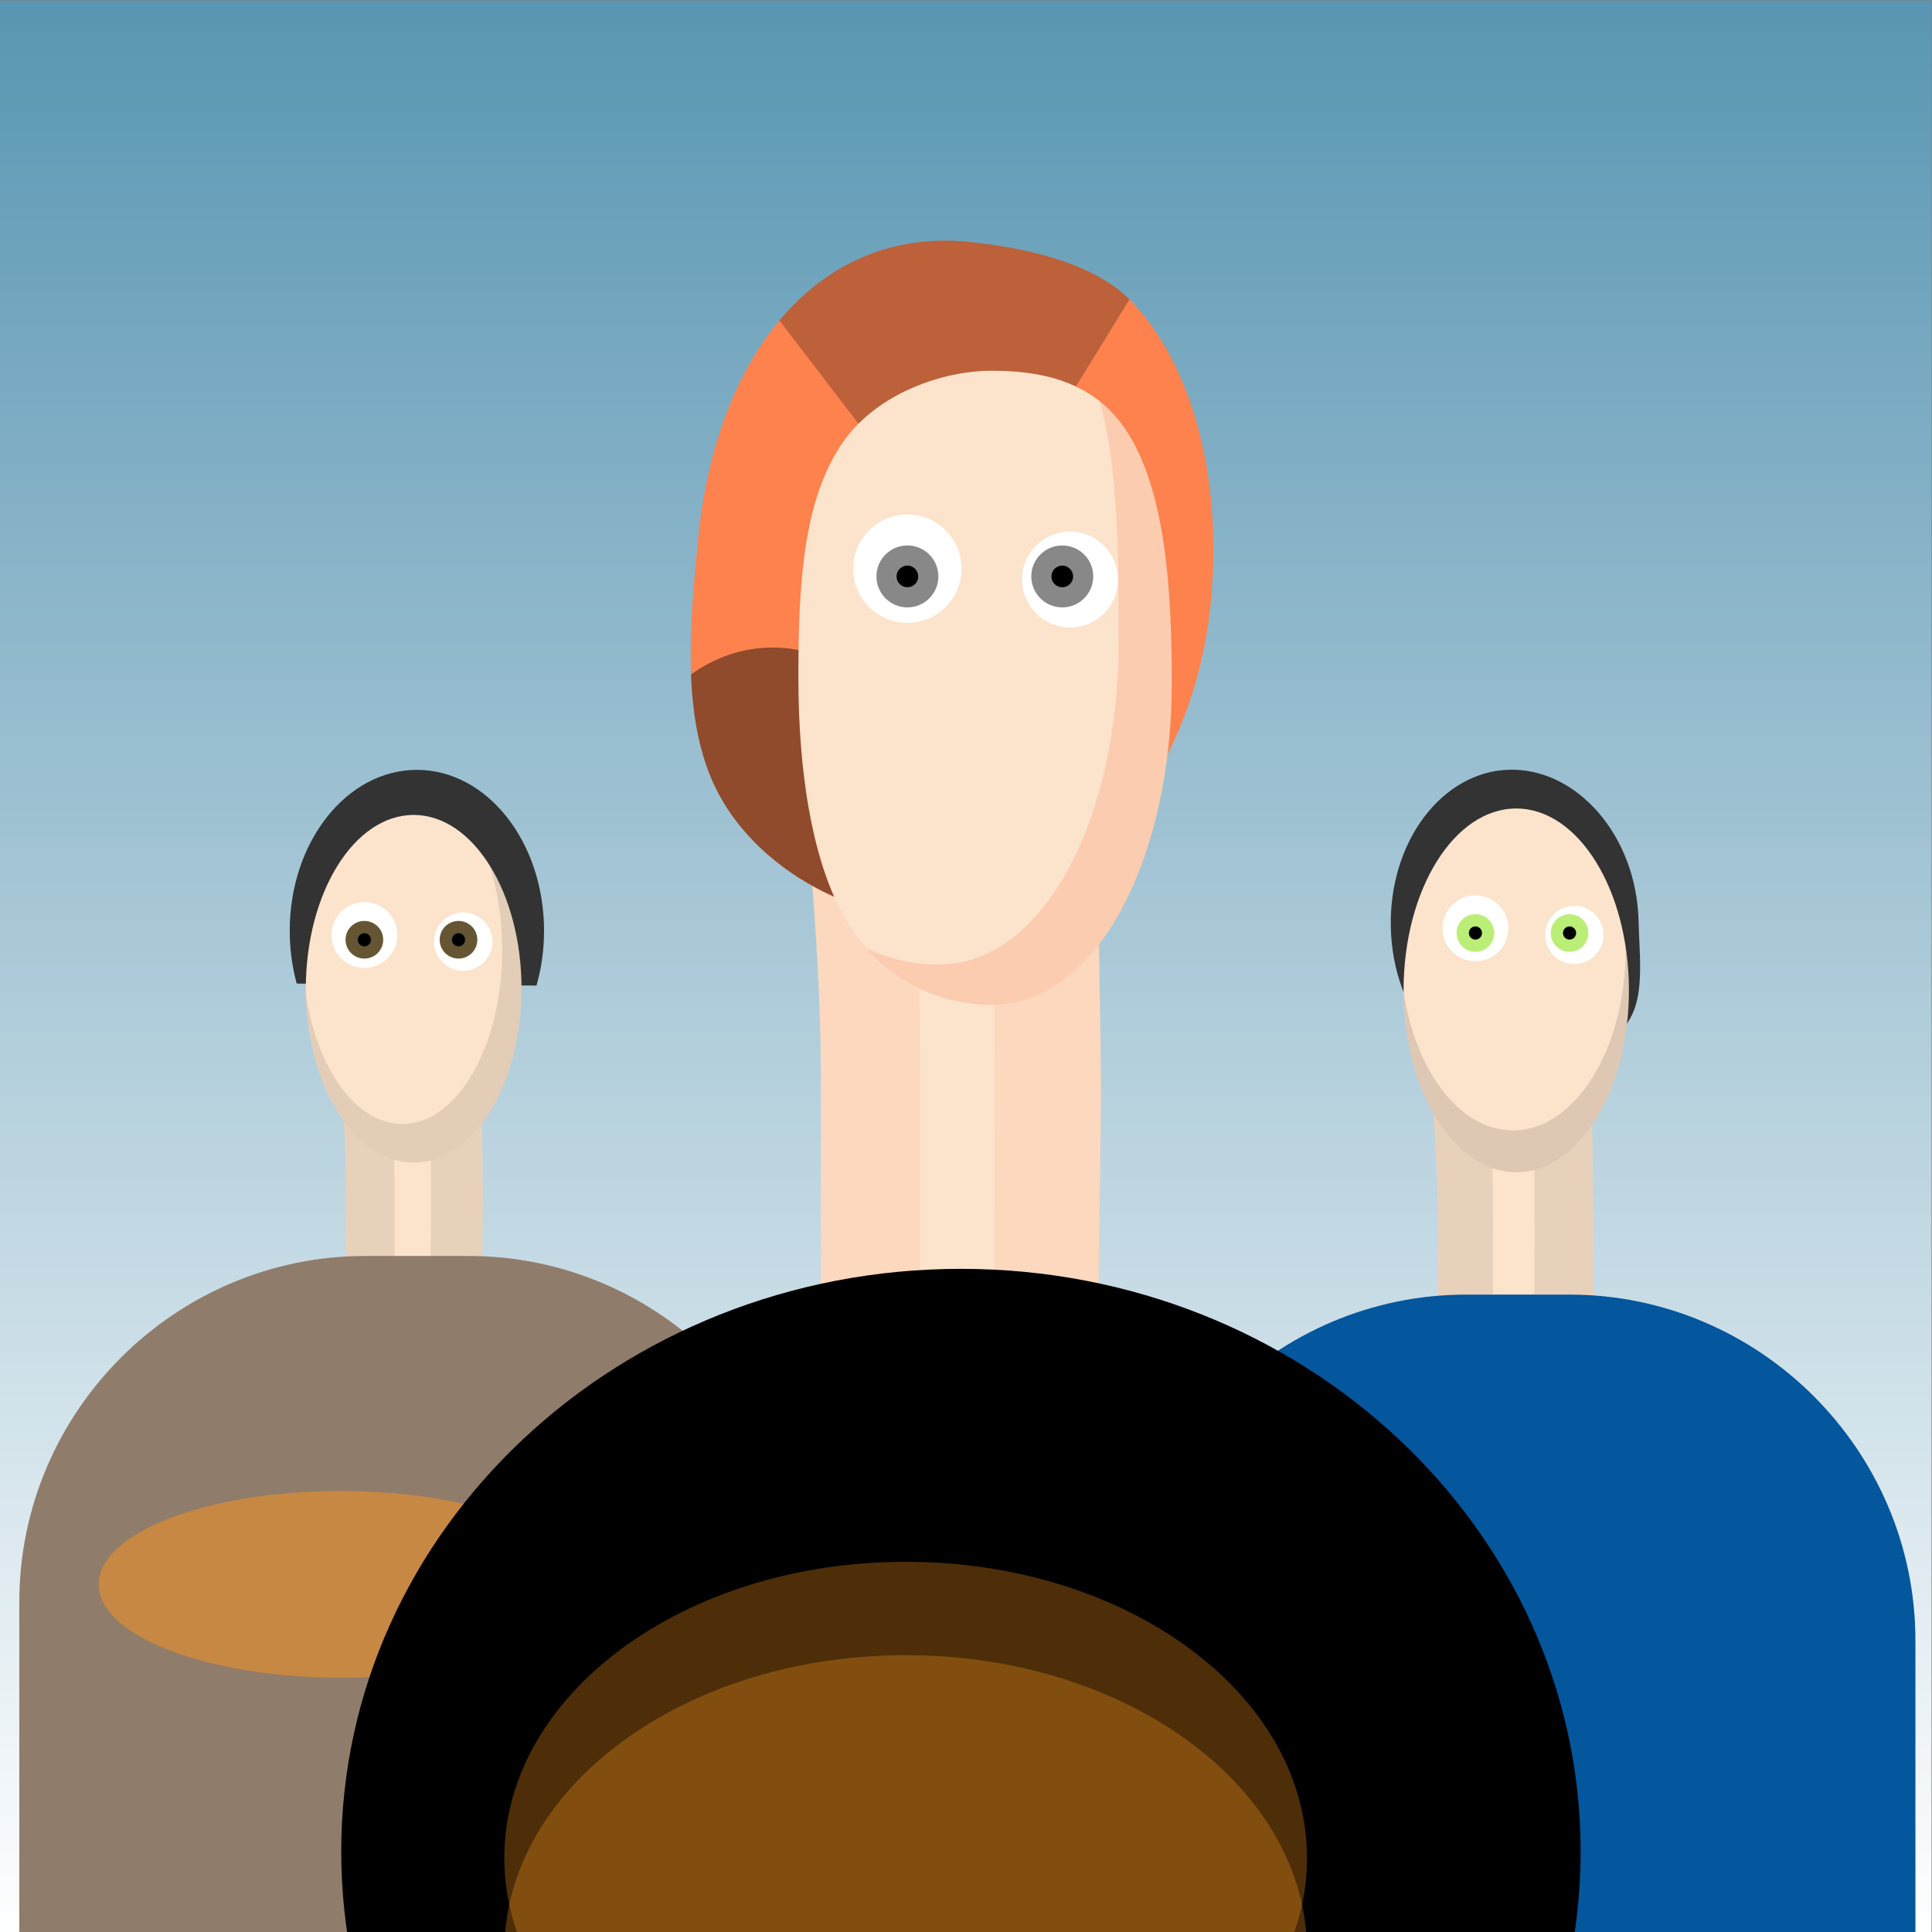 <?xml version="1.0" encoding="UTF-8" standalone="no"?>
<!-- Created with Inkscape (http://www.inkscape.org/) -->

<svg
   version="1.1"
   id="svg2"
   xml:space="preserve"
   width="800"
   height="800"
   viewBox="0 0 800 800"
   sodipodi:docname="737f078af6d6223ab09af0d23259a8d2.ai"
   xmlns:inkscape="http://www.inkscape.org/namespaces/inkscape"
   xmlns:sodipodi="http://sodipodi.sourceforge.net/DTD/sodipodi-0.dtd"
   xmlns="http://www.w3.org/2000/svg"
   xmlns:svg="http://www.w3.org/2000/svg"><rect x="0" y="0" width="800" height="800" fill="#808080" stroke="none"/><defs
     id="defs6"><clipPath
       clipPathUnits="userSpaceOnUse"
       id="clipPath16"><path
         d="M 0,0 H 600 V 600 H 0 Z"
         id="path14" /></clipPath><linearGradient
       x1="0"
       y1="0"
       x2="1"
       y2="0"
       gradientUnits="userSpaceOnUse"
       gradientTransform="matrix(0,600,600,0,300,0)"
       spreadMethod="pad"
       id="linearGradient26"><stop
         style="stop-opacity:1;stop-color:#ffffff"
         offset="0"
         id="stop22" /><stop
         style="stop-opacity:1;stop-color:#5895b2"
         offset="1"
         id="stop24" /></linearGradient><clipPath
       clipPathUnits="userSpaceOnUse"
       id="clipPath40"><path
         d="M 0,0 H 600 V 600 H 0 Z"
         id="path38" /></clipPath><clipPath
       clipPathUnits="userSpaceOnUse"
       id="clipPath48"><path
         d="m 252,329 h 33.8 V 183 H 252 Z"
         id="path46" /></clipPath><clipPath
       clipPathUnits="userSpaceOnUse"
       id="clipPath64"><path
         d="M 308.73,329 H 342 V 183 h -33.27 z"
         id="path62" /></clipPath><clipPath
       clipPathUnits="userSpaceOnUse"
       id="clipPath84"><path
         d="m 445,258 h 18.778 V 166 H 445 Z"
         id="path82" /></clipPath><clipPath
       clipPathUnits="userSpaceOnUse"
       id="clipPath100"><path
         d="M 476.517,258 H 495 v -92 h -18.483 z"
         id="path98" /></clipPath><clipPath
       clipPathUnits="userSpaceOnUse"
       id="clipPath120"><path
         d="m 106,264.96 h 16.524 V 184 H 106 Z"
         id="path118" /></clipPath><clipPath
       clipPathUnits="userSpaceOnUse"
       id="clipPath136"><path
         d="M 133.735,264.96 H 150 V 184 h -16.265 z"
         id="path134" /></clipPath><clipPath
       clipPathUnits="userSpaceOnUse"
       id="clipPath160"><path
         d="M 242.11,525.393 H 350.87 V 468.54 H 242.11 Z"
         id="path158" /></clipPath><clipPath
       clipPathUnits="userSpaceOnUse"
       id="clipPath176"><path
         d="M 269.12,475.51 H 364 V 288 h -94.88 z"
         id="path174" /></clipPath><clipPath
       clipPathUnits="userSpaceOnUse"
       id="clipPath204"><path
         d="M 30.655,137 H 181 V 79 H 30.655 Z"
         id="path202" /></clipPath><clipPath
       clipPathUnits="userSpaceOnUse"
       id="clipPath232"><path
         d="m 436,305.96 h 70 V 236 h -70 z"
         id="path230" /></clipPath><clipPath
       clipPathUnits="userSpaceOnUse"
       id="clipPath252"><path
         d="M 95.02,331.41 H 162 V 239 H 95.02 Z"
         id="path250" /></clipPath><clipPath
       clipPathUnits="userSpaceOnUse"
       id="clipPath268"><path
         d="m 214.66,399 h 44.45 v -77.42 h -44.45 z"
         id="path266" /></clipPath><clipPath
       clipPathUnits="userSpaceOnUse"
       id="clipPath284"><path
         d="M 242.11,525.393 H 350.87 V 468.54 H 242.11 Z"
         id="path282" /></clipPath><clipPath
       clipPathUnits="userSpaceOnUse"
       id="clipPath300"><path
         d="M 156.655,86 H 406 V -98 H 156.655 Z"
         id="path298" /></clipPath><clipPath
       clipPathUnits="userSpaceOnUse"
       id="clipPath316"><path
         d="M 156.655,115 H 406 V -69 H 156.655 Z"
         id="path314" /></clipPath><clipPath
       clipPathUnits="userSpaceOnUse"
       id="clipPath332"><path
         d="M 0,600 H 600 V 0 H 0 Z"
         id="path330" /></clipPath></defs><sodipodi:namedview
     id="namedview4"
     pagecolor="#ffffff"
     bordercolor="#666666"
     borderopacity="1.0"
     inkscape:pageshadow="2"
     inkscape:pageopacity="0.0"
     inkscape:pagecheckerboard="0" /><g
     id="g8"
     inkscape:groupmode="layer"
     inkscape:label="737f078af6d6223ab09af0d23259a8d2"
     transform="matrix(1.333,0,0,-1.333,0,800)"><g
       id="g10"><g
         id="g12"
         clip-path="url(#clipPath16)"><g
           id="g18"><g
             id="g20"><path
               d="M 0,0 H 600 V 600 H 0 Z"
               style="fill:url(#linearGradient26);stroke:none"
               id="path28" /></g></g><g
           id="g30"
           transform="translate(341,329)"><path
             d="m 0,0 h -89 c 0,0 3,-33 3,-64 v -82 H 0 c 0,0 1,67 1,79 C 1,-55 0,0 0,0"
             style="fill:#fce3cb;fill-opacity:1;fill-rule:nonzero;stroke:none"
             id="path32" /></g></g></g><g
       id="g34"><g
         id="g36"
         clip-path="url(#clipPath40)"><g
           id="g42"><g
             id="g44" /><g
             id="g56"><g
               clip-path="url(#clipPath48)"
               opacity="0.08"
               id="g54"><g
                 transform="translate(285.8,265)"
                 id="g52"><path
                   d="M 0,0 V -82 H -30.8 V 0 c 0,31 -3,64 -3,64 h 33 C -0.8,64 0,31 0,0"
                   style="fill:#f15a24;fill-opacity:1;fill-rule:nonzero;stroke:none"
                   id="path50" /></g></g></g></g><g
           id="g58"><g
             id="g60" /><g
             id="g72"><g
               clip-path="url(#clipPath64)"
               opacity="0.08"
               id="g70"><g
                 transform="translate(342,262)"
                 id="g68"><path
                   d="m 0,0 c 0,-12 -1,-79 -1,-79 h -32.27 c 0,0 0.27,67 0.27,79 0,12 -0.27,67 -0.27,67 H -1 C -1,67 0,12 0,0"
                   style="fill:#f15a24;fill-opacity:1;fill-rule:nonzero;stroke:none"
                   id="path66" /></g></g></g></g><g
           id="g74"
           transform="translate(494.445,258)"><path
             d="m 0,0 h -49.444 c 0,0 1.666,-20.795 1.666,-40.329 V -92 H 0 c 0,0 0.556,42.219 0.556,49.781 C 0.556,-34.658 0,0 0,0"
             style="fill:#fce3cb;fill-opacity:1;fill-rule:nonzero;stroke:none"
             id="path76" /></g><g
           id="g78"><g
             id="g80" /><g
             id="g92"><g
               clip-path="url(#clipPath84)"
               opacity="0.08"
               id="g90"><g
                 transform="translate(463.778,217.671)"
                 id="g88"><path
                   d="M 0,0 V -51.671 H -17.111 V 0 c 0,19.534 -1.667,40.329 -1.667,40.329 H -0.444 C -0.444,40.329 0,19.534 0,0"
                   style="fill:#000000;fill-opacity:1;fill-rule:nonzero;stroke:none"
                   id="path86" /></g></g></g></g><g
           id="g94"><g
             id="g96" /><g
             id="g108"><g
               clip-path="url(#clipPath100)"
               opacity="0.08"
               id="g106"><g
                 transform="translate(495,215.781)"
                 id="g104"><path
                   d="m 0,0 c 0,-7.562 -0.556,-49.781 -0.556,-49.781 h -17.927 c 0,0 0.15,42.219 0.15,49.781 0,7.562 -0.15,42.219 -0.15,42.219 H -0.556 C -0.556,42.219 0,7.562 0,0"
                   style="fill:#000000;fill-opacity:1;fill-rule:nonzero;stroke:none"
                   id="path102" /></g></g></g></g><g
           id="g110"
           transform="translate(149.511,264.96)"><path
             d="m 0,0 h -43.511 c 0,0 1.467,-18.299 1.467,-35.489 V -80.96 H 0 c 0,0 0.489,37.153 0.489,43.807 C 0.489,-30.499 0,0 0,0"
             style="fill:#fce3cb;fill-opacity:1;fill-rule:nonzero;stroke:none"
             id="path112" /></g><g
           id="g114"><g
             id="g116" /><g
             id="g128"><g
               clip-path="url(#clipPath120)"
               opacity="0.08"
               id="g126"><g
                 transform="translate(122.524,229.471)"
                 id="g124"><path
                   d="M 0,0 V -45.471 H -15.058 V 0 c 0,17.19 -1.466,35.489 -1.466,35.489 H -0.391 C -0.391,35.489 0,17.19 0,0"
                   style="fill:#000000;fill-opacity:1;fill-rule:nonzero;stroke:none"
                   id="path122" /></g></g></g></g><g
           id="g130"><g
             id="g132" /><g
             id="g144"><g
               clip-path="url(#clipPath136)"
               opacity="0.08"
               id="g142"><g
                 transform="translate(150,227.807)"
                 id="g140"><path
                   d="m 0,0 c 0,-6.654 -0.489,-43.807 -0.489,-43.807 h -15.776 c 0,0 0.132,37.153 0.132,43.807 0,6.654 -0.132,37.153 -0.132,37.153 H -0.489 C -0.489,37.153 0,6.654 0,0"
                   style="fill:#000000;fill-opacity:1;fill-rule:nonzero;stroke:none"
                   id="path138" /></g></g></g></g><g
           id="g146"
           transform="translate(376,412)"><path
             d="m 0,0 c -6.068,-58.6 -47.289,-101.837 -92.316,-97.174 -22.947,2.376 -48.907,16.605 -60.684,39.174 -11.332,21.717 -8.976,51.264 -6,80 6.068,58.6 38.973,95.663 84,91 16.885,-1.749 39.173,-6.212 51,-19 C -4.288,72.686 3.793,36.625 0,0"
             style="fill:#fd824e;fill-opacity:1;fill-rule:nonzero;stroke:none"
             id="path148" /></g><g
           id="g150"
           transform="translate(364,388)"><path
             d="m 0,0 c 0,-53.848 -22.863,-100 -56,-100 -16.286,0 -34.189,7.901 -45,26 -11.186,18.727 -15,48.117 -15,75.5 0,29.266 1.435,55.628 14,73.5 10.553,15.011 30.873,22 46,22 14.172,0 29.734,-2.648 40,-16 C -2.262,63.133 0,30.818 0,0"
             style="fill:#fce3cb;fill-opacity:1;fill-rule:nonzero;stroke:none"
             id="path152" /></g><g
           id="g154"><g
             id="g156" /><g
             id="g168"><g
               clip-path="url(#clipPath160)"
               opacity="0.14"
               id="g166"><g
                 transform="translate(350.87,507.16)"
                 id="g164"><path
                   d="m 0,0 -16.66,-27.06 c -8.22,3.89 -17.48,4.9 -26.21,4.9 -13.12,0 -30.14,-5.26 -41.31,-16.46 l -24.58,32.06 c 14.83,17.74 35.18,26.85 58.89,24.4 C -33.5,16.14 -12.06,11.9 0,0"
                   style="fill:#000000;fill-opacity:1;fill-rule:nonzero;stroke:none"
                   id="path162" /></g></g></g></g><g
           id="g170"><g
             id="g172" /><g
             id="g184"><g
               clip-path="url(#clipPath176)"
               opacity="0.17"
               id="g182"><g
                 transform="translate(364,388)"
                 id="g180"><path
                   d="m 0,0 c 0,-53.85 -22.86,-100 -56,-100 -13.51,0 -28.12,5.43 -38.88,17.61 7.25,-3.48 14.99,-5.11 22.38,-5.11 33.14,0 56,46.15 56,100 0,23.49 0.14,53.95 -5.88,75.01 C -20.09,85.69 -17.95,83.54 -16,81 -2.26,63.13 0,30.82 0,0"
                   style="fill:#f15a24;fill-opacity:1;fill-rule:nonzero;stroke:none"
                   id="path178" /></g></g></g></g><g
           id="g186"
           transform="translate(509,314)"><path
             d="m 0,0 c 0.224,-9.665 1.699,-21.372 -2,-29 -6.469,-13.34 -22.518,-19.85 -35.865,-20.159 -20.978,-0.487 -38.483,20.655 -39.099,47.22 -0.617,26.566 15.89,48.497 36.868,48.983 C -19.118,47.531 -0.616,26.566 0,0"
             style="fill:#333333;fill-opacity:1;fill-rule:nonzero;stroke:none"
             id="path188" /></g><g
           id="g190"
           transform="translate(455.488,-121)"><path
             d="M 0,0 H 32.025 C 91.143,0 139.512,48.369 139.512,107.488 V 211.512 C 139.512,270.631 91.143,319 32.025,319 H 0 c -59.118,0 -107.488,-48.369 -107.488,-107.488 V 107.488 C -107.488,48.369 -59.118,0 0,0"
             style="fill:#04569d;fill-opacity:1;fill-rule:nonzero;stroke:none"
             id="path192" /></g><g
           id="g194"
           transform="translate(113.488,-109)"><path
             d="M 0,0 H 32.025 C 91.143,0 139.512,48.369 139.512,107.488 V 211.512 C 139.512,270.631 91.143,319 32.025,319 H 0 c -59.118,0 -107.488,-48.369 -107.488,-107.488 V 107.488 C -107.488,48.369 -59.118,0 0,0"
             style="fill:#907c6a;fill-opacity:1;fill-rule:nonzero;stroke:none"
             id="path196" /></g><g
           id="g198"><g
             id="g200" /><g
             id="g212"><g
               clip-path="url(#clipPath204)"
               opacity="0.52"
               id="g210"><g
                 transform="translate(181,108)"
                 id="g208"><path
                   d="m 0,0 c 0,-16.016 -33.656,-29 -75.173,-29 -41.516,0 -75.172,12.984 -75.172,29 0,16.016 33.656,29 75.172,29 C -33.656,29 0,16.016 0,0"
                   style="fill:#f7931e;fill-opacity:1;fill-rule:nonzero;stroke:none"
                   id="path206" /></g></g></g></g><g
           id="g214"
           transform="translate(491,25)"><path
             d="m 0,0 c 0,-99.964 -86.185,-181 -192.5,-181 -106.315,0 -192.5,81.036 -192.5,181 0,99.964 86.185,181 192.5,181 C -86.185,181 0,99.964 0,0"
             style="fill:#000000;fill-opacity:1;fill-rule:nonzero;stroke:none"
             id="path216" /></g><g
           id="g218"
           transform="translate(506,292.5)"><path
             d="m 0,0 c 0,-31.204 -15.67,-56.5 -35,-56.5 -19.33,0 -35,25.296 -35,56.5 0,31.204 15.67,56.5 35,56.5 C -15.67,56.5 0,31.204 0,0"
             style="fill:#fce3cb;fill-opacity:1;fill-rule:nonzero;stroke:none"
             id="path220" /></g><g
           id="g222"
           transform="translate(92.169,294.618)"><path
             d="m 0,0 c -1.405,5.132 -2.169,10.645 -2.169,16.382 0,27.615 17.685,50 39.5,50 21.815,0 39.5,-22.385 39.5,-50 0,-5.97 -0.827,-11.697 -2.343,-17.006"
             style="fill:#333333;fill-opacity:1;fill-rule:nonzero;stroke:none"
             id="path224" /></g><g
           id="g226"><g
             id="g228" /><g
             id="g240"><g
               clip-path="url(#clipPath232)"
               opacity="0.12"
               id="g238"><g
                 transform="translate(506,292.5)"
                 id="g236"><path
                   d="m 0,0 c 0,-31.2 -15.67,-56.5 -35,-56.5 -19.23,0 -34.85,25.05 -35,56.04 3.74,-24.7 17.54,-43.04 34,-43.04 19.33,0 35,25.3 35,56.5 v 0.46 C -0.35,9.15 0,4.64 0,0"
                   style="fill:#000000;fill-opacity:1;fill-rule:nonzero;stroke:none"
                   id="path234" /></g></g></g></g><g
           id="g242"
           transform="translate(162,293)"><path
             d="M 0,0 C 0,29.823 -14.998,54 -33.5,54 -52.002,54 -67,29.823 -67,0 -67,-29.823 -52.002,-54 -33.5,-54 -14.998,-54 0,-29.823 0,0"
             style="fill:#fce3cb;fill-opacity:1;fill-rule:nonzero;stroke:none"
             id="path244" /></g><g
           id="g246"><g
             id="g248" /><g
             id="g260"><g
               clip-path="url(#clipPath252)"
               opacity="0.1"
               id="g258"><g
                 transform="translate(162,293)"
                 id="g256"><path
                   d="m 0,0 c 0,-29.82 -15,-54 -33.5,-54 -18.14,0 -32.92,23.25 -33.48,52.27 C -63.5,-24.9 -51.4,-42 -37,-42 c 17.12,0 31,24.18 31,54 0,9.59 -1.44,18.6 -3.96,26.41 C -3.81,28.62 0,15.03 0,0"
                   style="fill:#000000;fill-opacity:1;fill-rule:nonzero;stroke:none"
                   id="path254" /></g></g></g></g><g
           id="g262"><g
             id="g264" /><g
             id="g276"><g
               clip-path="url(#clipPath268)"
               opacity="0.43"
               id="g274"><g
                 transform="translate(259.11,321.58)"
                 id="g272"><path
                   d="m 0,0 c -14.87,6.66 -28.47,17.79 -36.11,32.42 -5.57,10.67 -7.83,23.22 -8.34,36.64 7.35,5.3 16.04,8.36 25.34,8.36 2.75,0 5.44,-0.27 8.06,-0.78 -0.05,-2.87 -0.06,-5.78 -0.06,-8.72 C -11.11,44 -8.2,18.54 0,0"
                   style="fill:#000000;fill-opacity:1;fill-rule:nonzero;stroke:none"
                   id="path270" /></g></g></g></g><g
           id="g278"><g
             id="g280" /><g
             id="g292"><g
               clip-path="url(#clipPath284)"
               opacity="0.14"
               id="g290"><g
                 transform="translate(350.87,507.16)"
                 id="g288"><path
                   d="m 0,0 -16.66,-27.06 c -8.22,3.89 -17.48,4.9 -26.21,4.9 -13.12,0 -30.14,-5.26 -41.31,-16.46 l -24.58,32.06 c 14.83,17.74 35.18,26.85 58.89,24.4 C -33.5,16.14 -12.06,11.9 0,0"
                   style="fill:#000000;fill-opacity:1;fill-rule:nonzero;stroke:none"
                   id="path286" /></g></g></g></g><g
           id="g294"><g
             id="g296" /><g
             id="g308"><g
               clip-path="url(#clipPath300)"
               opacity="0.31"
               id="g306"><g
                 transform="translate(406,-6)"
                 id="g304"><path
                   d="m 0,0 c 0,-50.81 -55.818,-92 -124.673,-92 -68.854,0 -124.672,41.19 -124.672,92 0,50.81 55.818,92 124.672,92 C -55.818,92 0,50.81 0,0"
                   style="fill:#f7931e;fill-opacity:1;fill-rule:nonzero;stroke:none"
                   id="path302" /></g></g></g></g><g
           id="g310"><g
             id="g312" /><g
             id="g324"><g
               clip-path="url(#clipPath316)"
               opacity="0.31"
               id="g322"><g
                 transform="translate(406,23)"
                 id="g320"><path
                   d="m 0,0 c 0,-50.81 -55.818,-92 -124.673,-92 -68.854,0 -124.672,41.19 -124.672,92 0,50.81 55.818,92 124.672,92 C -55.818,92 0,50.81 0,0"
                   style="fill:#f7931e;fill-opacity:1;fill-rule:nonzero;stroke:none"
                   id="path318" /></g></g></g></g></g></g><g
       id="g326"><g
         id="g328"
         clip-path="url(#clipPath332)"><g
           id="g334"
           transform="translate(281.872,440.334)"><path
             d="m 0,0 c 9.299,0 16.837,-7.538 16.837,-16.837 0,-9.298 -7.538,-16.837 -16.837,-16.837 -9.299,0 -16.837,7.539 -16.837,16.837 C -16.837,-7.538 -9.299,0 0,0"
             style="fill:#ffffff;fill-opacity:1;fill-rule:nonzero;stroke:none"
             id="path336" /></g><g
           id="g338"
           transform="translate(332.382,435.042)"><path
             d="m 0,0 c 8.236,0 14.913,-6.677 14.913,-14.913 0,-8.236 -6.677,-14.912 -14.913,-14.912 -8.236,0 -14.913,6.676 -14.913,14.912 C -14.913,-6.677 -8.236,0 0,0"
             style="fill:#ffffff;fill-opacity:1;fill-rule:nonzero;stroke:none"
             id="path340" /></g><g
           id="g342"
           transform="translate(281.872,430.713)"><path
             d="m 0,0 c 5.314,0 9.621,-4.307 9.621,-9.621 0,-5.314 -4.307,-9.621 -9.621,-9.621 -5.314,0 -9.621,4.307 -9.621,9.621 C -9.621,-4.307 -5.314,0 0,0"
             style="fill:#888888;fill-opacity:1;fill-rule:nonzero;stroke:none"
             id="path344" /></g><g
           id="g346"
           transform="translate(329.977,430.713)"><path
             d="m 0,0 c 5.314,0 9.621,-4.307 9.621,-9.621 0,-5.314 -4.307,-9.621 -9.621,-9.621 -5.314,0 -9.621,4.307 -9.621,9.621 C -9.621,-4.307 -5.314,0 0,0"
             style="fill:#888888;fill-opacity:1;fill-rule:nonzero;stroke:none"
             id="path348" /></g><g
           id="g350"
           transform="translate(281.872,424.459)"><path
             d="m 0,0 c 1.86,0 3.367,-1.508 3.367,-3.367 0,-1.86 -1.507,-3.368 -3.367,-3.368 -1.86,0 -3.367,1.508 -3.367,3.368 C -3.367,-1.508 -1.86,0 0,0"
             style="fill:#000000;fill-opacity:1;fill-rule:nonzero;stroke:none"
             id="path352" /></g><g
           id="g354"
           transform="translate(329.977,424.459)"><path
             d="m 0,0 c 1.86,0 3.367,-1.508 3.367,-3.367 0,-1.86 -1.507,-3.368 -3.367,-3.368 -1.86,0 -3.367,1.508 -3.367,3.368 C -3.367,-1.508 -1.86,0 0,0"
             style="fill:#000000;fill-opacity:1;fill-rule:nonzero;stroke:none"
             id="path356" /></g><g
           id="g358"
           transform="translate(113.191,319.922)"><path
             d="m 0,0 c 5.652,0 10.234,-4.582 10.234,-10.234 0,-5.652 -4.582,-10.234 -10.234,-10.234 -5.652,0 -10.234,4.582 -10.234,10.234 C -10.234,-4.582 -5.652,0 0,0"
             style="fill:#ffffff;fill-opacity:1;fill-rule:nonzero;stroke:none"
             id="path360" /></g><g
           id="g362"
           transform="translate(143.893,316.705)"><path
             d="m 0,0 c 5.006,0 9.064,-4.058 9.064,-9.064 0,-5.006 -4.058,-9.065 -9.064,-9.065 -5.006,0 -9.064,4.059 -9.064,9.065 C -9.064,-4.058 -5.006,0 0,0"
             style="fill:#ffffff;fill-opacity:1;fill-rule:nonzero;stroke:none"
             id="path364" /></g><g
           id="g366"
           transform="translate(113.191,314.074)"><path
             d="m 0,0 c 3.23,0 5.848,-2.618 5.848,-5.848 0,-3.23 -2.618,-5.848 -5.848,-5.848 -3.23,0 -5.848,2.618 -5.848,5.848 C -5.848,-2.618 -3.23,0 0,0"
             style="fill:#665533;fill-opacity:1;fill-rule:nonzero;stroke:none"
             id="path368" /></g><g
           id="g370"
           transform="translate(142.431,314.074)"><path
             d="m 0,0 c 3.23,0 5.848,-2.618 5.848,-5.848 0,-3.23 -2.618,-5.848 -5.848,-5.848 -3.23,0 -5.848,2.618 -5.848,5.848 C -5.848,-2.618 -3.23,0 0,0"
             style="fill:#665533;fill-opacity:1;fill-rule:nonzero;stroke:none"
             id="path372" /></g><g
           id="g374"
           transform="translate(113.191,310.273)"><path
             d="m 0,0 c 1.13,0 2.047,-0.916 2.047,-2.047 0,-1.13 -0.917,-2.047 -2.047,-2.047 -1.13,0 -2.047,0.917 -2.047,2.047 C -2.047,-0.916 -1.13,0 0,0"
             style="fill:#000000;fill-opacity:1;fill-rule:nonzero;stroke:none"
             id="path376" /></g><g
           id="g378"
           transform="translate(142.431,310.273)"><path
             d="m 0,0 c 1.13,0 2.047,-0.916 2.047,-2.047 0,-1.13 -0.917,-2.047 -2.047,-2.047 -1.13,0 -2.047,0.917 -2.047,2.047 C -2.047,-0.916 -1.13,0 0,0"
             style="fill:#000000;fill-opacity:1;fill-rule:nonzero;stroke:none"
             id="path380" /></g><g
           id="g382"
           transform="translate(458.323,322.02)"><path
             d="m 0,0 c 5.652,0 10.234,-4.582 10.234,-10.234 0,-5.652 -4.582,-10.234 -10.234,-10.234 -5.652,0 -10.234,4.582 -10.234,10.234 C -10.234,-4.582 -5.652,0 0,0"
             style="fill:#ffffff;fill-opacity:1;fill-rule:nonzero;stroke:none"
             id="path384" /></g><g
           id="g386"
           transform="translate(489.025,318.804)"><path
             d="m 0,0 c 5.006,0 9.064,-4.058 9.064,-9.064 0,-5.006 -4.058,-9.065 -9.064,-9.065 -5.006,0 -9.064,4.059 -9.064,9.065 C -9.064,-4.058 -5.006,0 0,0"
             style="fill:#ffffff;fill-opacity:1;fill-rule:nonzero;stroke:none"
             id="path388" /></g><g
           id="g390"
           transform="translate(458.323,316.172)"><path
             d="m 0,0 c 3.23,0 5.848,-2.618 5.848,-5.848 0,-3.23 -2.618,-5.848 -5.848,-5.848 -3.23,0 -5.848,2.618 -5.848,5.848 C -5.848,-2.618 -3.23,0 0,0"
             style="fill:#bbee77;fill-opacity:1;fill-rule:nonzero;stroke:none"
             id="path392" /></g><g
           id="g394"
           transform="translate(487.563,316.172)"><path
             d="m 0,0 c 3.23,0 5.848,-2.618 5.848,-5.848 0,-3.23 -2.618,-5.848 -5.848,-5.848 -3.23,0 -5.848,2.618 -5.848,5.848 C -5.848,-2.618 -3.23,0 0,0"
             style="fill:#bbee77;fill-opacity:1;fill-rule:nonzero;stroke:none"
             id="path396" /></g><g
           id="g398"
           transform="translate(458.323,312.371)"><path
             d="m 0,0 c 1.13,0 2.047,-0.916 2.047,-2.047 0,-1.13 -0.917,-2.047 -2.047,-2.047 -1.13,0 -2.047,0.917 -2.047,2.047 C -2.047,-0.916 -1.13,0 0,0"
             style="fill:#000000;fill-opacity:1;fill-rule:nonzero;stroke:none"
             id="path400" /></g><g
           id="g402"
           transform="translate(487.563,312.371)"><path
             d="m 0,0 c 1.13,0 2.047,-0.916 2.047,-2.047 0,-1.13 -0.917,-2.047 -2.047,-2.047 -1.13,0 -2.047,0.917 -2.047,2.047 C -2.047,-0.916 -1.13,0 0,0"
             style="fill:#000000;fill-opacity:1;fill-rule:nonzero;stroke:none"
             id="path404" /></g></g></g></g></svg>
